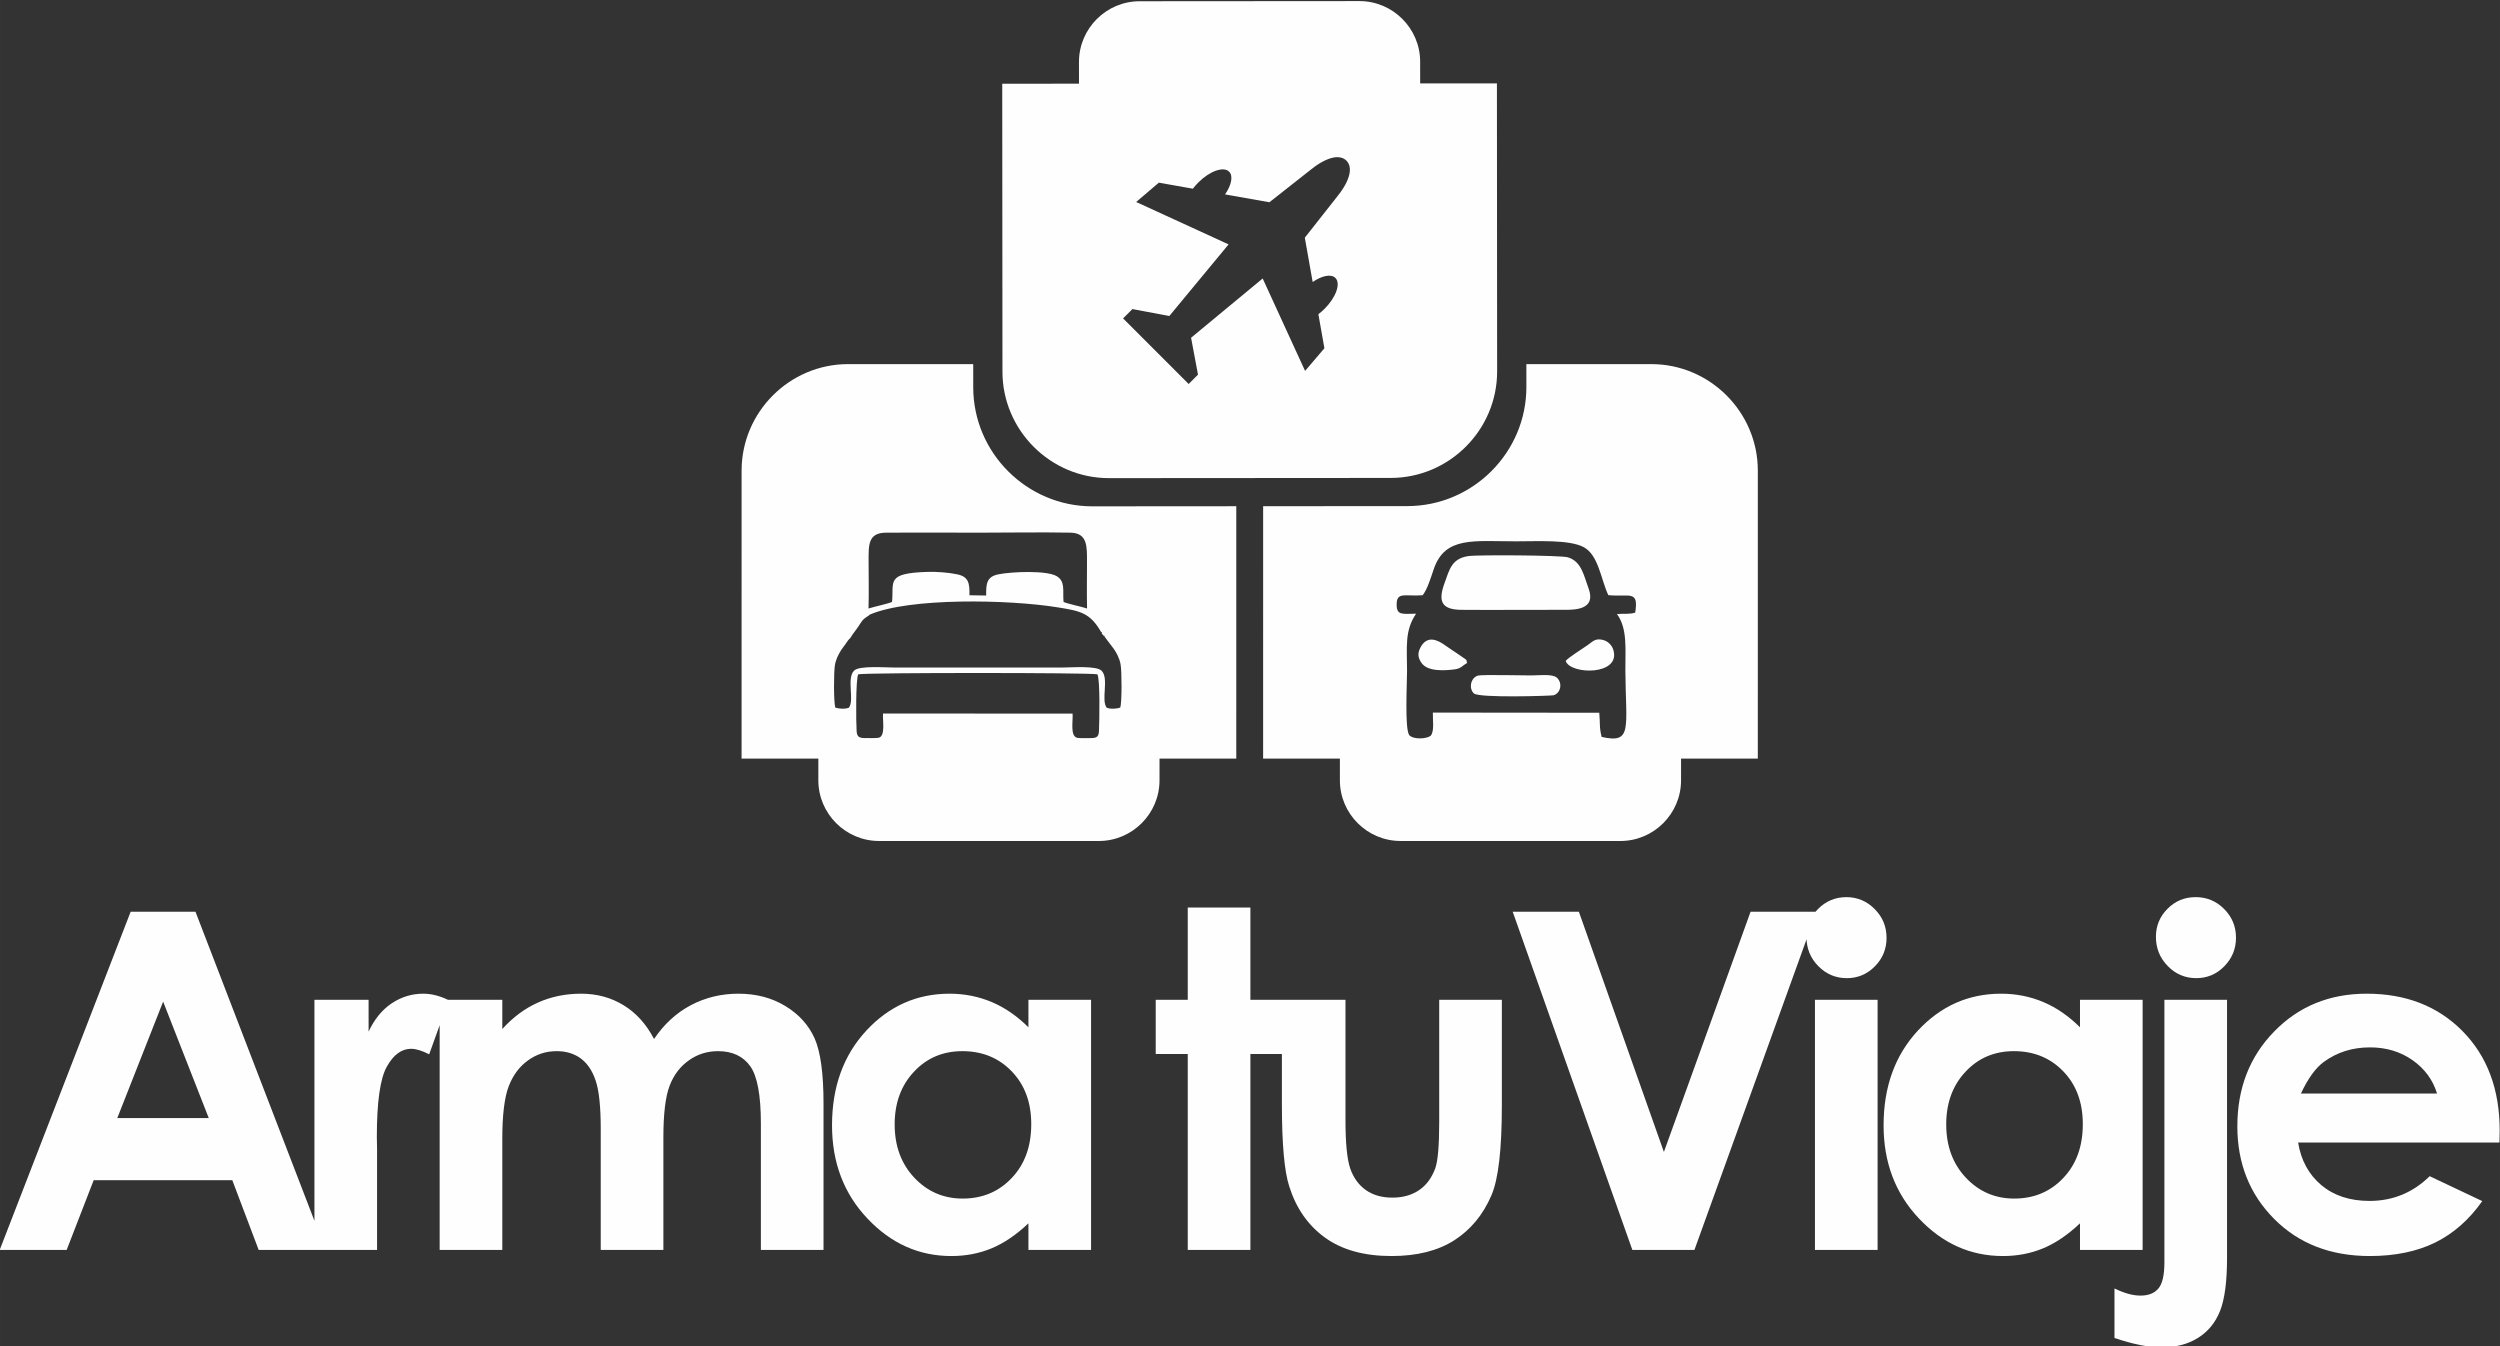 <?xml version="1.0" encoding="UTF-8"?>
<!DOCTYPE svg PUBLIC "-//W3C//DTD SVG 1.1//EN" "http://www.w3.org/Graphics/SVG/1.1/DTD/svg11.dtd">
<!-- Creator: CorelDRAW 2020 (64-Bit) -->
<svg xmlns="http://www.w3.org/2000/svg" xml:space="preserve" width="176.742mm" height="95.181mm" version="1.1" style="shape-rendering:geometricPrecision; text-rendering:geometricPrecision; image-rendering:optimizeQuality; fill-rule:evenodd; clip-rule:evenodd"
viewBox="0 0 17674.16 9518.14"
 xmlns:xlink="http://www.w3.org/1999/xlink"
 xmlns:xodm="http://www.corel.com/coreldraw/odm/2003"
 enable-background="new 0 0 512 512">
 <rect x="0" y="0" width="17674.16" height="9518.14" fill="#333333" stroke="none"/>
 <defs>
  <style type="text/css">
   <![CDATA[
    .fil1 {fill:#FEFEFE}
    .fil0 {fill:#FEFEFE;fill-rule:nonzero}
   ]]>
  </style>
 </defs>
 <g id="Capa_x0020_1">
  <g id="_2121832499056">
   <g>
    <path class="fil0" d="M923.56 6445.75l458.4 0 920.13 2390.78 -473.39 0 -186.46 -492.81 -980.07 0 -190.91 492.81 -473.38 0 925.68 -2390.78zm229.75 635.43l-324.1 823.01 646.54 0 -322.44 -823.01zm1069.59 -12.76l382.93 0 0 224.76c41.06,-87.69 95.45,-154.28 163.16,-199.79 68.26,-45.51 142.62,-68.26 223.09,-68.26 57.16,0 117.1,14.98 179.81,45.51l-137.63 382.92c-51.61,-26.08 -94.35,-38.85 -127.64,-38.85 -67.71,0 -125.42,42.18 -172.04,126.54 -47.17,84.35 -70.48,249.73 -70.48,496.13l1.66 86.02 0 713.13 -442.86 0 0 -1768.11zm885.34 0l442.86 0 0 206.44c76.03,-83.8 160.38,-146.51 253.61,-187.57 92.68,-41.63 194.24,-62.16 304.12,-62.16 110.44,0 210.89,27.19 299.68,81.58 89.35,54.39 160.94,134.3 215.33,238.63 70.48,-104.33 157.05,-184.24 259.72,-238.63 102.67,-54.39 215.33,-81.58 336.87,-81.58 125.97,0 236.97,29.41 332.42,87.68 96.01,58.28 164.27,134.86 206.45,228.65 41.62,94.34 62.71,247.51 62.71,459.51l0 1035.56 -442.86 0 0 -893.49c0,-199.79 -24.98,-335.2 -75.48,-405.68 -50.5,-70.48 -126.53,-106 -226.98,-106 -77.14,0 -145.95,21.65 -206.45,64.93 -61.04,42.74 -106.55,102.67 -135.96,178.7 -29.42,76.03 -44.4,198.12 -44.4,366.83l0 794.71 -442.86 0 0 -852.98c0,-157.61 -11.65,-271.93 -35.52,-342.41 -23.31,-71.04 -58.82,-123.2 -105.44,-158.17 -47.17,-34.4 -104.33,-51.61 -170.93,-51.61 -74.36,0 -142.07,21.65 -202.56,65.49 -61.05,43.84 -106,104.89 -136.52,183.69 -29.97,78.81 -44.95,203.12 -44.95,372.38l0 783.61 -442.86 0 0 -1768.11zm4162.39 0l442.86 0 0 1768.11 -442.86 0 0 -188.13c-86.58,82.13 -173.7,140.96 -260.83,177.03 -87.13,36.07 -182.03,54.39 -283.59,54.39 -229.2,0 -426.77,-88.24 -593.81,-265.28 -167.04,-176.47 -250.29,-396.24 -250.29,-658.74 0,-272.48 81.03,-495.58 242.52,-669.84 161.49,-173.7 357.4,-260.83 588.26,-260.83 106.55,0 205.89,19.98 299.13,59.38 93.23,39.4 179.25,99.34 258.61,178.14l0 -194.23zm-466.73 362.94c-137.63,0 -251.95,48.28 -342.41,145.4 -91.01,96.57 -136.52,220.88 -136.52,372.38 0,152.62 46.06,278.04 138.74,376.82 92.68,98.23 206.45,147.62 341.86,147.62 139.3,0 255.28,-48.28 346.85,-145.4 92.13,-96.56 138.19,-223.65 138.19,-380.7 0,-153.73 -46.06,-278.04 -138.19,-373.49 -91.57,-94.9 -208.11,-142.63 -348.52,-142.63z"/>
    <path class="fil0" d="M8397 6415.78l442.86 0 0 652.64 263.06 0 0 382.92 -263.06 0 0 1385.19 -442.86 0 0 -1385.19 -226.42 0 0 -382.92 226.42 0 0 -652.64zm665.58 652.64l449.52 0 0 850.2c0,165.38 11.65,280.26 34.4,344.63 22.76,64.38 59.38,114.33 109.89,150.4 50.5,35.52 113.21,53.27 187.02,53.27 73.81,0 137.07,-17.75 188.69,-52.72 51.61,-34.96 89.9,-86.57 114.87,-154.83 18.32,-51.06 27.75,-159.83 27.75,-326.32l0 -864.63 442.86 0 0 748.09c0,308.56 -24.42,519.44 -73.25,633.21 -59.38,138.74 -147.62,244.74 -263.61,319.1 -115.99,73.81 -263.61,111 -442.31,111 -194.23,0 -350.73,-43.29 -470.6,-129.86 -119.88,-86.58 -204.23,-207.01 -253.07,-361.84 -34.96,-107.11 -52.16,-301.9 -52.16,-584.38l0 -735.32z"/>
    <path class="fil0" d="M10694.35 6445.75l467.83 0 601.03 1698.19 612.68 -1698.19 466.17 0 -862.97 2390.78 -438.98 0 -845.76 -2390.78zm2359.32 -103.23c77.69,0 144.29,28.31 199.79,84.36 56.05,56.05 83.79,123.76 83.79,203.67 0,78.81 -27.74,145.96 -82.68,201.45 -54.95,55.5 -120.99,83.25 -198.13,83.25 -78.8,0 -145.95,-28.31 -201.45,-84.91 -56.05,-56.61 -83.8,-125.42 -83.8,-206.45 0,-77.69 27.75,-143.73 82.69,-198.68 54.94,-54.94 121.54,-82.69 199.79,-82.69zm-222.54 725.9l442.86 0 0 1768.11 -442.86 0 0 -1768.11zm1873.73 0l442.86 0 0 1768.11 -442.86 0 0 -188.13c-86.58,82.13 -173.7,140.96 -260.83,177.03 -87.13,36.07 -182.03,54.39 -283.59,54.39 -229.2,0 -426.77,-88.24 -593.81,-265.28 -167.04,-176.47 -250.29,-396.24 -250.29,-658.74 0,-272.48 81.03,-495.58 242.52,-669.84 161.49,-173.7 357.4,-260.83 588.26,-260.83 106.55,0 205.89,19.98 299.13,59.38 93.23,39.4 179.25,99.34 258.61,178.14l0 -194.23zm-466.73 362.94c-137.63,0 -251.95,48.28 -342.41,145.4 -91.01,96.57 -136.52,220.88 -136.52,372.38 0,152.62 46.06,278.04 138.74,376.82 92.68,98.23 206.45,147.62 341.86,147.62 139.3,0 255.28,-48.28 346.85,-145.4 92.13,-96.56 138.19,-223.65 138.19,-380.7 0,-153.73 -46.06,-278.04 -138.19,-373.49 -91.57,-94.9 -208.11,-142.63 -348.52,-142.63zm1284.36 -1088.84c78.81,0 145.96,27.75 201.45,83.8 56.05,56.06 83.8,123.76 83.8,203.12 0,78.81 -27.75,145.96 -82.69,202.01 -54.94,56.05 -120.98,83.8 -198.12,83.8 -78.8,0 -145.95,-28.31 -201.45,-85.47 -56.05,-57.16 -83.8,-125.97 -83.8,-206.44 0,-77.7 27.19,-143.74 82.13,-198.68 54.39,-54.94 120.43,-82.14 198.68,-82.14zm-220.87 725.9l442.86 0 0 1824.16c0,168.16 -16.65,293.02 -49.39,375.71 -33.3,83.25 -85.47,146.51 -157.06,190.91 -71.03,44.4 -157.61,66.59 -258.06,66.59 -88.79,0 -199.23,-22.19 -331.31,-66.59l0 -350.18c69.37,33.85 130.42,50.5 183.69,50.5 56.61,0 98.79,-16.65 127.09,-50.5 28.3,-33.3 42.18,-94.9 42.18,-184.81l0 -1855.79zm2368.75 1008.92l-1423.48 0c20.54,125.98 75.48,226.43 164.27,301.35 88.8,74.36 202.56,111.54 340.19,111.54 165.38,0 306.9,-58.27 425.66,-174.81l371.83 175.92c-92.68,132.08 -204.23,229.76 -333.54,293.58 -129.86,63.26 -283.58,94.9 -461.73,94.9 -276.37,0 -501.68,-87.13 -675.39,-261.95 -173.7,-174.25 -260.83,-392.91 -260.83,-655.41 0,-269.15 87.13,-492.8 260.83,-670.39 173.71,-178.15 391.25,-266.94 653.75,-266.94 278.04,0 504.46,88.79 678.72,265.83 174.26,177.59 261.39,411.22 261.39,702.58l-1.67 83.8zm-441.19 -346.3c-29.42,-96.56 -87.13,-175.37 -173.15,-235.86 -86.58,-60.49 -186.47,-90.46 -300.79,-90.46 -123.76,0 -231.98,33.86 -325.76,102.12 -58.28,42.18 -112.66,117.1 -162.61,224.2l962.31 0z"/>
   </g>
   <g>
    <path class="fil1" d="M7840.5 3380.28l1991.44 -1.42c414.16,-0.32 752.65,-339.38 752.27,-753.48l-1.45 -2035.96 -542.65 0.35 -0.11 -153.64c-0.17,-235.77 -193.22,-428.57 -429.06,-428.45l-1554.57 1.14c-235.82,0.25 -428.5,193.28 -428.38,429.12l0.11 153.63 -542.59 0.41 1.52 2036.02c0.38,414.09 339.31,752.6 753.47,752.28zm1679.06 -2243.77l-1.61 -1.61c-82.11,-78.08 -246.09,60.6 -246.09,60.6l-297.71 234.38 -313.42 -55.54c45.22,-65.55 58.84,-130.61 28.69,-160.76 -39.04,-39.04 -136.66,-4.72 -218.03,76.65 -14.23,14.23 -26.98,28.96 -38.19,43.78l-240.65 -42.65 -160.3 136.58 653.43 299.84 -418.91 506.18 -260.91 -48.92 -66.08 65.99 463.67 463.66 65.98 -66.08 -48.92 -260.91 506.18 -418.91 299.84 653.42 136.58 -160.3 -42.65 -240.65c14.83,-11.21 29.55,-23.96 43.79,-38.19 81.37,-81.37 115.68,-178.98 76.65,-218.02 -30.16,-30.15 -95.23,-16.53 -160.77,28.68l-55.55 -313.41 234.39 -297.72c0,0 138.69,-163.98 60.59,-246.09z"/>
    <g>
     <path class="fil1" d="M6880.28 2574.21l-884.54 0c-414.09,-0.03 -752.87,338.74 -752.87,752.91l-0.19 2035.97 542.73 0 -0.04 153.69c0,235.78 192.91,428.72 428.73,428.72l1554.5 0.08c235.73,0 428.72,-192.83 428.72,-428.64l0.12 -153.7 542.57 0 0.08 -1784.34 -1017.15 0.75c-463.14,0.35 -842.11,-378.14 -842.54,-841.2l-0.12 -164.24zm928.6 1926.85c-1.77,-9.86 1.28,-7.84 -8.03,-7.42l-13.21 -18.04c3.09,-9.37 5.56,-7.68 -3.51,-7.68 -77.95,-136.76 -148.07,-148.69 -309.74,-174.64 -342.64,-55 -1045.13,-69.56 -1325.54,51.91l-6.48 6.08c-45.26,29.09 -41.92,29.09 -71.44,73.91 -22.09,33.55 -40.64,53.02 -59.13,84.69 -13.53,12.25 -22.92,26.11 -32.85,41.32 -11.75,17.98 -21.94,28.12 -32.91,45.81 -19,30.62 -36.9,64.32 -43.84,107.14 -7.98,49.22 -8.84,259.64 3.16,298.48 25.27,8.05 66.92,11.92 95.91,0.74 41.78,-52.7 -19.5,-212.11 38.84,-263.91 38.48,-34.16 213.56,-20.33 279.16,-20.33l1192.97 0c67.49,0 239.71,-14.3 276.22,23.24 53.44,54.94 -6.33,207.4 35.74,260.99 28.98,11.15 70.88,7.41 95.91,-0.85 11.96,-38.57 11.16,-260.91 1.69,-308.38 -8.45,-42.38 -29.42,-81.6 -49.12,-108.74l-63.8 -84.32zm-1668.79 -199.09c38.9,-12.7 139.79,-34.02 166.36,-46.41 14.1,-144.07 -45.57,-203.3 248.98,-212.37 65.93,-2.03 149.92,3.95 212.69,17.36 79.24,16.93 87.37,61.61 85.38,147.63l118.48 2.02c-1.62,-87.09 5.53,-133.08 84.9,-149.55 94.29,-19.56 344.05,-29.21 413.57,12.67 63.21,38.09 41.17,103.7 48.47,182.24 29.26,13.4 124.87,32.47 166.26,46.34 -2.51,-107.48 -0.49,-217.18 -0.49,-324.9 0,-113.92 4.91,-208.94 -117.64,-211.26 -216.36,-4.1 -437.43,0.16 -654.32,0.16 -215.84,0 -432.51,-1.92 -648.23,-0.17 -129.1,1.05 -123.81,86.88 -123.81,205.21 0,109.32 2.71,222.15 -0.6,331.03zm-72.95 465.23c-17.85,36.59 -15.62,337.42 -11.05,403.25 2.67,38.39 18.53,47.13 56.87,47.46 18.72,0.17 87.3,1.58 100.67,-2.58 47.56,-14.82 25.12,-122.22 28.96,-170.96l1340.22 0.7c4.29,51.4 -19.62,160.11 33.72,171.43 14.74,3.13 83.16,1.95 102,1.42 39.25,-1.11 49.55,-13.88 50.99,-53.56 2.61,-71.92 8.81,-355.06 -11.06,-397.14 -51.58,-12.49 -1639.7,-12.52 -1691.32,-0.02z"/>
     <path class="fil1" d="M11674.44 2574.21l-883.52 0 0.12 161.29c0.43,463.06 -378.1,842.18 -841.24,842.54l-1019.79 0.75 -0.16 1784.3 542.74 0 -0.04 153.65c-0.08,235.82 192.87,428.72 428.72,428.76l1554.5 0.12c235.78,0 428.72,-192.91 428.72,-428.68l0.08 -153.7 542.58 0.04 0.08 -2036.08c0.04,-414.05 -338.7,-752.87 -752.79,-752.99zm-1225.4 2201.9c25.94,-7.53 326.19,-1.02 379.36,-1.03 48.83,0 147.99,-12.71 178.92,16.48 40.82,38.51 26.56,108.8 -24.54,123.84 -12.48,3.67 -526.39,20.96 -562.99,-13.18 -37.7,-35.17 -23.18,-110.89 29.25,-126.11zm-76.86 -89.21c-35.49,19.66 -42.08,39.67 -90.36,45.62 -71.86,8.84 -189.63,16.35 -232.52,-46.3 -23.39,-34.17 -29.35,-64.43 -8.83,-105.31 48.01,-95.62 125.67,-55.86 179.84,-16.01 25.63,18.85 50.38,33.05 83.18,56.23 84.55,59.75 56.33,31.85 68.69,65.77zm696.66 -14.32c17.33,-23.68 127.8,-91.64 160.64,-115.69 32.52,-23.82 51.54,-45.93 103.03,-32.68 34.08,8.76 62.29,35.34 72.7,68.6 57.94,185.01 -304.49,178.21 -336.37,79.77zm-689.15 -741.09c65.24,-10.07 655.64,-6.21 704.35,8.47 96.93,29.21 112.27,127.33 146.78,220.51 56.7,153.08 -103.35,150.86 -173.65,150.67 -241.92,-0.67 -484.51,2.17 -726.31,0.11 -146.03,-1.25 -162.52,-66.52 -119.32,-186.4 36.05,-100.04 51.34,-175.34 168.15,-193.36zm-321.73 276.52c-120.52,10.34 -185.09,-28.36 -184.11,66.98 0.78,76.66 38.89,64.59 137.48,63.68 -82.33,119.43 -64.08,241.2 -63.9,403.5 0.1,80.38 -17.66,412.48 15.89,455.57 31.76,32.78 123.43,25.68 151.09,3.98 27.8,-33.79 13.8,-112.01 15.42,-163.95l1176.53 1.15c7.04,74.27 -0.91,102.85 16.88,170.95 218.97,48.73 171.05,-56.5 167.59,-467.7 -1.27,-151.33 17.08,-296.08 -59.32,-401.07 52.64,-4.82 89.13,3.38 128.87,-10.32 26.41,-163 -41.07,-108.35 -190.18,-123.39 -53.08,-114.07 -69.45,-284.1 -174.6,-339.66 -101.61,-53.68 -322.33,-40.69 -476.57,-40.69 -299.23,0 -502.6,-36.54 -582.1,194.58 -22.69,65.94 -45.53,143.53 -78.97,186.39z"/>
    </g>
   </g>
  </g>
 </g>
</svg>
